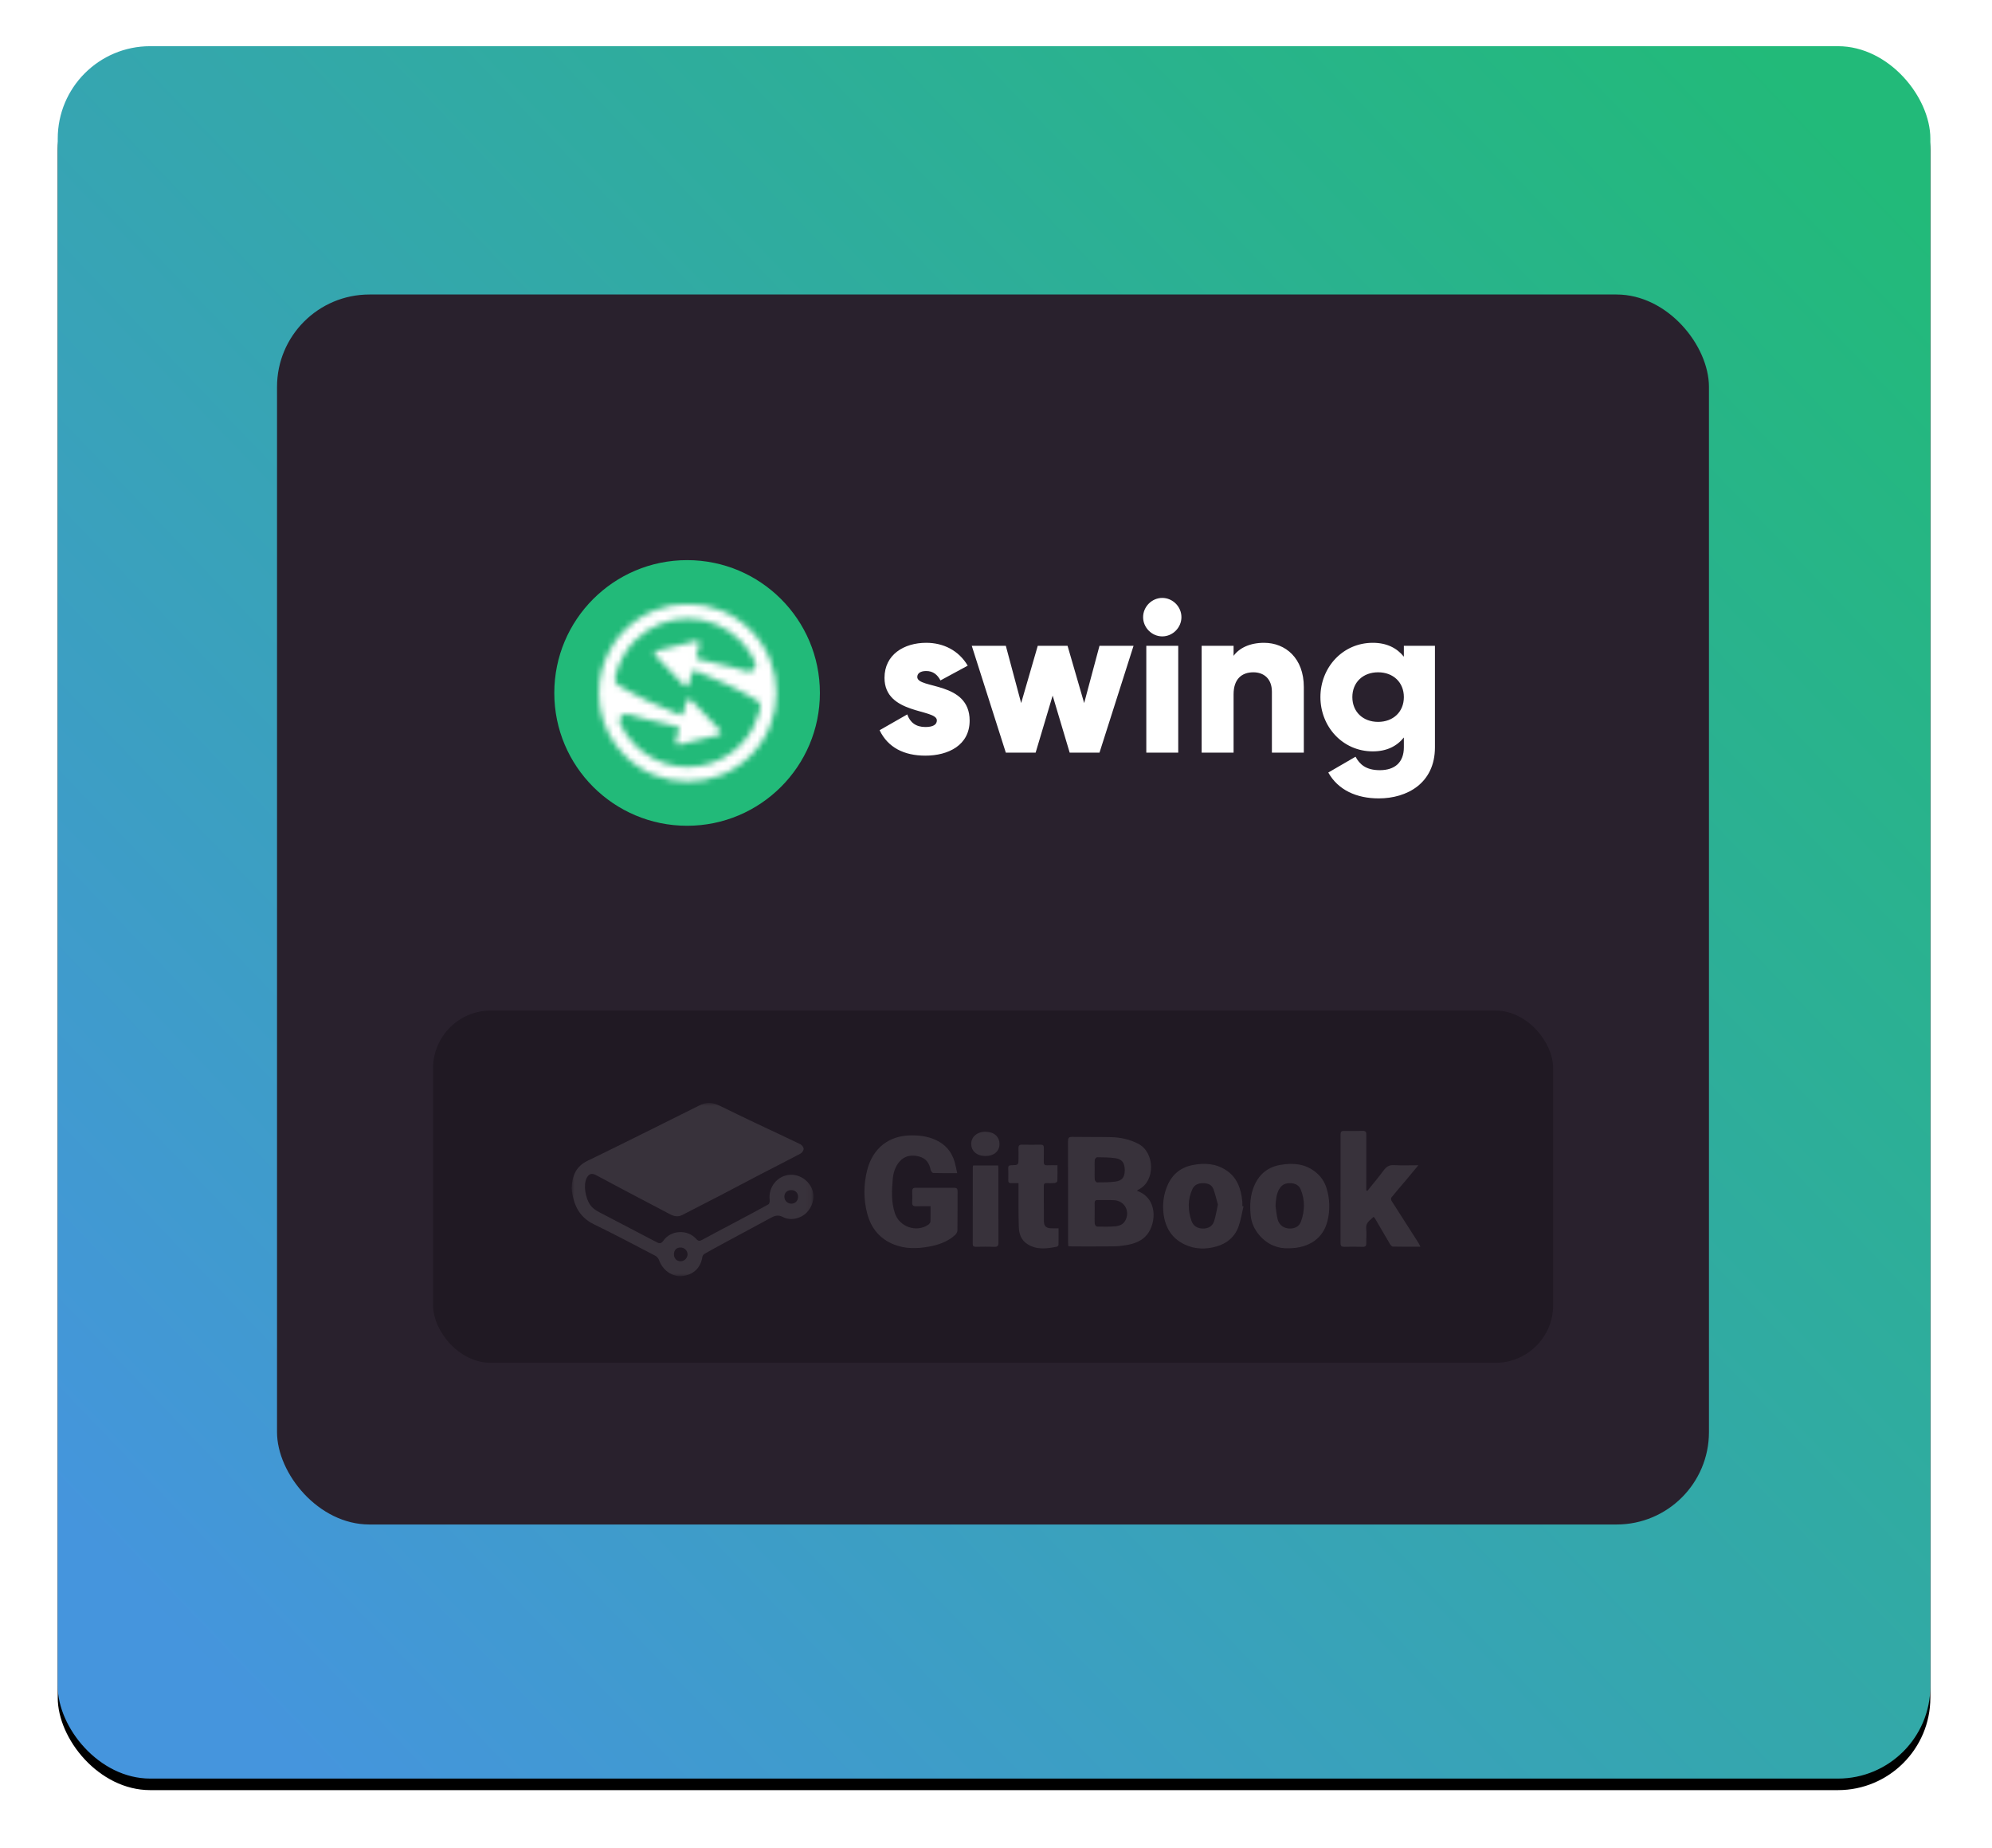 <?xml version="1.0" encoding="UTF-8"?> <svg xmlns="http://www.w3.org/2000/svg" xmlns:xlink="http://www.w3.org/1999/xlink" width="345px" height="320px" viewBox="0 0 345 320"> <title>Group 30</title> <defs> <linearGradient x1="100%" y1="9.593%" x2="7.005%" y2="92.781%" id="linearGradient-1"> <stop stop-color="#22BA79" offset="0%"></stop> <stop stop-color="#4595DD" offset="100%"></stop> </linearGradient> <rect id="path-2" x="0" y="0" width="324.324" height="300" rx="16"></rect> <filter x="-4.9%" y="-4.7%" width="109.9%" height="110.7%" filterUnits="objectBoundingBox" id="filter-3"> <feOffset dx="0" dy="2" in="SourceAlpha" result="shadowOffsetOuter1"></feOffset> <feGaussianBlur stdDeviation="5" in="shadowOffsetOuter1" result="shadowBlurOuter1"></feGaussianBlur> <feColorMatrix values="0 0 0 0 0 0 0 0 0 0 0 0 0 0 0 0 0 0 0.074 0" type="matrix" in="shadowBlurOuter1"></feColorMatrix> </filter> <path d="M4.545,4.426 C3.792,5.178 3.134,5.99 2.57,6.846 L2.57,6.846 C2.121,7.528 1.731,8.24 1.402,8.971 L1.402,8.971 C-1.152,14.636 -0.105,21.541 4.545,26.189 L4.545,26.189 C10.546,32.192 20.308,32.192 26.308,26.189 L26.308,26.189 C32.309,20.19 32.309,10.427 26.308,4.426 L26.308,4.426 C23.308,1.426 19.368,-0.074 15.427,-0.074 L15.427,-0.074 C11.486,-0.074 7.545,1.426 4.545,4.426 L4.545,4.426 Z M13.993,19.096 C10.348,17.617 6.756,16.031 3.393,13.973 L3.393,13.973 L3.386,13.969 C2.96,13.711 2.748,13.211 2.847,12.723 L2.847,12.723 C2.978,12.079 3.159,11.443 3.39,10.821 L3.39,10.821 C3.862,9.546 4.543,8.332 5.435,7.233 L5.435,7.233 C5.716,6.884 6.018,6.548 6.342,6.224 L6.342,6.224 C11.351,1.215 19.501,1.215 24.511,6.224 L24.511,6.224 C25.625,7.337 26.491,8.606 27.109,9.962 L27.109,9.962 C27.53,10.887 26.673,11.878 25.699,11.589 L25.699,11.589 C24.862,11.342 24.023,11.102 23.179,10.88 L23.179,10.88 C21.233,10.366 19.262,9.935 17.297,9.484 L17.297,9.484 C16.964,9.408 16.838,9.274 16.938,8.935 L16.938,8.935 C17.113,8.344 17.27,7.748 17.437,7.156 L17.437,7.156 C17.608,6.539 17.299,6.217 16.666,6.368 L16.666,6.368 C16.229,6.473 15.797,6.597 15.36,6.705 L15.36,6.705 C13.642,7.13 11.924,7.545 10.213,7.983 L10.213,7.983 C9.609,8.135 9.514,8.451 9.917,8.912 L9.917,8.912 C10.312,9.363 10.738,9.786 11.151,10.22 L11.151,10.22 C12.336,11.46 13.513,12.705 14.708,13.935 L14.708,13.935 C15.153,14.391 15.444,14.333 15.652,13.736 L15.652,13.736 C15.864,13.126 16.03,12.496 16.177,11.865 L16.177,11.865 C16.275,11.437 16.482,11.366 16.86,11.52 L16.86,11.52 C20.505,12.999 24.098,14.585 27.461,16.643 L27.461,16.643 C27.463,16.644 27.466,16.646 27.468,16.647 L27.468,16.647 C27.891,16.904 28.107,17.402 28.008,17.888 L28.008,17.888 C27.955,18.149 27.894,18.41 27.824,18.669 L27.824,18.669 C27.589,19.54 27.262,20.391 26.841,21.206 L26.841,21.206 C26.249,22.354 25.472,23.431 24.511,24.392 L24.511,24.392 C23.566,25.338 22.506,26.105 21.378,26.695 L21.378,26.695 C16.534,29.223 10.405,28.455 6.342,24.392 L6.342,24.392 C5.228,23.279 4.362,22.01 3.744,20.654 L3.744,20.654 C3.322,19.73 4.179,18.738 5.154,19.027 L5.154,19.027 C5.991,19.274 6.83,19.514 7.674,19.737 L7.674,19.737 C9.62,20.25 11.591,20.68 13.556,21.132 L13.556,21.132 C13.888,21.208 14.015,21.341 13.916,21.68 L13.916,21.68 C13.741,22.271 13.583,22.867 13.415,23.459 L13.415,23.459 C13.244,24.076 13.555,24.399 14.185,24.248 L14.185,24.248 C14.622,24.143 15.056,24.019 15.493,23.911 L15.493,23.911 C17.21,23.485 18.927,23.07 20.64,22.633 L20.64,22.633 C21.243,22.481 21.339,22.165 20.936,21.704 L20.936,21.704 C20.541,21.252 20.116,20.83 19.703,20.395 L19.703,20.395 C18.517,19.157 17.338,17.909 16.145,16.681 L16.145,16.681 C15.701,16.223 15.409,16.282 15.201,16.879 L15.201,16.879 C14.99,17.49 14.823,18.12 14.676,18.751 L14.676,18.751 C14.609,19.044 14.49,19.171 14.3,19.171 L14.3,19.171 C14.213,19.171 14.111,19.145 13.993,19.096 L13.993,19.096 Z" id="path-4"></path> <polygon id="path-6" points="0 0 41.878 0 41.878 30 0 30"></polygon> </defs> <g id="Website" stroke="none" stroke-width="1" fill="none" fill-rule="evenodd"> <g id="Desktop" transform="translate(-598, -588)"> <g id="Group-30" transform="translate(608, 596)"> <g id="Rectangle-Copy-28"> <use fill="black" fill-opacity="1" filter="url(#filter-3)" xlink:href="#path-2"></use> <use fill="url(#linearGradient-1)" fill-rule="evenodd" xlink:href="#path-2"></use> </g> <rect id="Rectangle-Copy-3" fill="#29212D" x="37.978" y="43" width="248" height="213" rx="16"></rect> <g id="Group-13" transform="translate(86, 89)"> <g id="Group-10" transform="translate(56.34, 6.543)" fill="#FFFFFF"> <path d="M85.417,7.773 C87.813,7.773 89.583,8.661 90.799,10.178 L90.799,8.29 L96.182,8.29 L96.182,25.871 C96.182,32.089 91.352,34.717 86.449,34.717 C82.615,34.717 79.407,33.273 77.711,30.238 L82.43,27.499 C83.131,28.795 84.2,29.831 86.633,29.831 C89.214,29.831 90.799,28.499 90.799,25.871 L90.799,24.168 C89.583,25.686 87.813,26.574 85.417,26.574 C80.182,26.574 76.347,22.281 76.347,17.173 C76.347,12.066 80.182,7.773 85.417,7.773 Z M8.074,7.772 C11.06,7.772 13.715,9.105 15.263,11.732 L10.544,14.286 C10.028,13.323 9.29,12.658 8.074,12.658 C7.115,12.658 6.526,13.028 6.526,13.694 C6.526,15.804 15.595,14.397 15.595,21.244 C15.595,25.501 11.909,27.314 7.927,27.314 C4.24,27.314 1.438,25.908 0,22.91 L4.793,20.171 C5.272,21.578 6.304,22.355 7.927,22.355 C9.254,22.355 9.917,21.948 9.917,21.208 C9.917,19.172 0.849,20.245 0.849,13.842 C0.849,9.808 4.24,7.772 8.074,7.772 Z M66.579,7.773 C70.302,7.773 73.473,10.437 73.473,15.433 L73.473,26.796 L67.943,26.796 L67.943,16.248 C67.943,13.953 66.505,12.88 64.736,12.88 C62.708,12.88 61.307,14.064 61.307,16.692 L61.307,26.796 L55.777,26.796 L55.777,8.29 L61.307,8.29 L61.307,10.03 C62.302,8.661 64.146,7.773 66.579,7.773 Z M51.722,8.29 L51.722,26.796 L46.192,26.796 L46.192,8.29 L51.722,8.29 Z M21.861,8.29 L24.516,18.209 L27.392,8.29 L32.552,8.29 L35.429,18.209 L38.084,8.29 L43.982,8.29 L38.084,26.796 L32.922,26.796 L29.972,16.914 L27.023,26.796 L21.861,26.796 L15.962,8.29 L21.861,8.29 Z M86.338,12.88 C83.721,12.88 81.877,14.619 81.877,17.173 C81.877,19.727 83.721,21.466 86.338,21.466 C88.956,21.466 90.799,19.727 90.799,17.173 C90.799,14.619 88.956,12.88 86.338,12.88 Z M48.957,0 C50.764,0 52.275,1.517 52.275,3.331 C52.275,5.144 50.764,6.662 48.957,6.662 C47.15,6.662 45.639,5.144 45.639,3.331 C45.639,1.517 47.15,0 48.957,0 Z" id="Combined-Shape"></path> </g> <g id="Group-4"> <circle id="Oval" fill="#22BA79" cx="23" cy="23" r="23"></circle> <g id="Group-5" transform="translate(7.667, 7.667)"> <mask id="mask-5" fill="white"> <use xlink:href="#path-4"></use> </mask> <g id="Clip-4"></g> <polygon id="Fill-3" fill="#FFFFFF" mask="url(#mask-5)" points="-1.197 32.18 32.545 32.18 32.545 -2.059 -1.197 -2.059"></polygon> </g> </g> </g> <rect id="Rectangle" fill="#201923" x="65" y="167" width="194" height="61" rx="10"></rect> <g id="Group-20" opacity="0.11" transform="translate(89, 183)"> <g id="Group-3"> <mask id="mask-7" fill="white"> <use xlink:href="#path-6"></use> </mask> <g id="Clip-2"></g> <path d="M38.028,15.091 C37.314,15.095 36.835,15.569 36.849,16.257 C36.863,16.925 37.379,17.436 38.045,17.442 C38.726,17.447 39.22,16.948 39.222,16.253 C39.224,15.557 38.74,15.086 38.028,15.091 M18.851,27.416 C19.509,27.426 20.065,26.89 20.079,26.233 C20.093,25.581 19.554,25.043 18.877,25.031 C18.192,25.019 17.738,25.467 17.722,26.168 C17.705,26.894 18.168,27.406 18.851,27.416 M0,14.811 C0.076,12.518 0.826,10.943 2.784,10.004 C6.721,8.114 10.623,6.152 14.537,4.214 C17.099,2.944 19.659,1.669 22.214,0.387 C23.384,-0.2 24.509,-0.08 25.65,0.483 C27.689,1.488 29.738,2.474 31.792,3.449 C34.397,4.685 37.017,5.89 39.611,7.148 C39.884,7.28 40.184,7.678 40.186,7.954 C40.187,8.234 39.898,8.635 39.627,8.779 C37.363,9.984 35.069,11.133 32.793,12.316 C30.418,13.55 28.057,14.811 25.684,16.047 C23.508,17.18 21.326,18.303 19.139,19.415 C18.437,19.772 17.748,19.643 17.07,19.284 C14.585,17.97 12.092,16.67 9.605,15.359 C7.813,14.414 6.023,13.465 4.24,12.504 C3.512,12.112 3.009,12.243 2.622,12.971 C1.994,14.151 2.371,16.516 3.264,17.718 C3.853,18.51 4.699,18.867 5.501,19.292 C8.563,20.916 11.655,22.483 14.717,24.108 C15.271,24.403 15.546,24.337 15.908,23.827 C17.212,21.993 20.075,21.86 21.589,23.555 C21.932,23.939 22.161,23.955 22.604,23.711 C24.496,22.668 26.418,21.678 28.326,20.664 C30.253,19.64 32.183,18.621 34.09,17.56 C34.251,17.471 34.332,17.074 34.303,16.838 C34.027,14.574 35.642,12.556 37.853,12.44 C39.404,12.359 40.917,13.303 41.574,14.761 C42.193,16.134 41.851,17.789 40.699,18.994 C39.709,20.028 37.915,20.451 36.579,19.75 C35.755,19.318 35.172,19.528 34.486,19.901 C31.678,21.427 28.86,22.933 26.048,24.452 C25.02,25.008 23.994,25.569 22.982,26.155 C22.825,26.246 22.679,26.469 22.65,26.651 C22.341,28.601 21.05,29.816 19.069,29.988 C17.411,30.132 15.764,28.952 15.152,27.239 C15.046,26.941 14.787,26.615 14.511,26.471 C10.979,24.63 7.462,22.755 3.876,21.021 C1.111,19.683 0.264,17.33 0,14.811" id="Fill-1" fill="#FFFFFF" mask="url(#mask-7)"></path> </g> <path d="M90.588,11.535 C90.588,12.118 90.558,12.705 90.607,13.285 C90.621,13.457 90.855,13.754 90.988,13.753 C92.065,13.746 93.154,13.768 94.215,13.614 C95.382,13.444 95.795,12.831 95.802,11.638 C95.809,10.436 95.358,9.745 94.222,9.572 C93.163,9.411 92.075,9.421 90.999,9.404 C90.865,9.402 90.622,9.686 90.607,9.852 C90.558,10.409 90.589,10.973 90.588,11.535 M90.588,19.138 C90.588,19.745 90.559,20.353 90.607,20.956 C90.62,21.123 90.86,21.407 91,21.41 C92.056,21.433 93.118,21.456 94.168,21.363 C94.835,21.304 95.503,21.063 95.87,20.409 C96.779,18.79 95.793,16.942 93.947,16.84 C93.005,16.788 92.058,16.837 91.113,16.815 C90.686,16.805 90.57,17 90.583,17.387 C90.602,17.97 90.588,18.554 90.588,19.138 M97.912,15.209 C101.541,16.504 101.25,20.756 99.714,22.738 C98.802,23.914 97.438,24.394 96.005,24.629 C95.297,24.746 94.574,24.826 93.857,24.833 C91.467,24.859 89.076,24.845 86.686,24.844 C86.487,24.844 86.288,24.822 86.022,24.806 C86.008,24.541 85.984,24.303 85.984,24.065 C85.982,18.259 85.99,12.453 85.97,6.646 C85.968,6.066 86.105,5.862 86.716,5.874 C88.948,5.916 91.181,5.872 93.412,5.924 C95.068,5.963 96.658,6.299 98.159,7.082 C101.021,8.575 101.173,13.59 98.124,15.03 C98.067,15.057 98.023,15.114 97.912,15.209" id="Fill-4" fill="#FFFFFF"></path> <path d="M66.775,12.152 C65.292,12.152 63.967,12.171 62.644,12.128 C62.481,12.123 62.225,11.807 62.188,11.603 C61.968,10.405 61.344,9.56 60.143,9.263 C58.889,8.954 57.701,9.11 56.798,10.143 C56.062,10.985 55.722,12.042 55.625,13.113 C55.443,15.126 55.334,17.147 55.999,19.125 C56.783,21.456 59.708,22.486 61.757,21.098 C61.937,20.976 62.137,20.734 62.147,20.538 C62.19,19.689 62.165,18.837 62.165,17.881 C61.303,17.881 60.498,17.855 59.696,17.89 C59.173,17.913 58.953,17.751 58.986,17.204 C59.024,16.577 59.008,15.944 58.991,15.315 C58.98,14.899 59.118,14.692 59.569,14.694 C61.8,14.705 64.032,14.705 66.264,14.694 C66.708,14.693 66.848,14.88 66.845,15.306 C66.832,17.556 66.855,19.806 66.82,22.055 C66.815,22.341 66.608,22.693 66.386,22.894 C65.086,24.064 63.475,24.602 61.801,24.894 C59.813,25.242 57.832,25.29 55.879,24.531 C53.355,23.549 51.865,21.676 51.199,19.161 C50.545,16.689 50.558,14.152 51.179,11.675 C52.124,7.909 54.862,5.661 58.763,5.616 C60.219,5.599 61.634,5.774 62.986,6.373 C64.73,7.147 65.834,8.451 66.351,10.262 C66.516,10.838 66.616,11.432 66.775,12.152" id="Fill-6" fill="#FFFFFF"></path> <path d="M137.826,15.219 C138.763,14.049 139.733,12.902 140.625,11.698 C141.091,11.069 141.57,10.724 142.406,10.772 C143.751,10.849 145.104,10.793 146.652,10.793 C145.863,11.741 145.187,12.56 144.503,13.373 C143.663,14.37 142.805,15.354 141.984,16.368 C141.89,16.485 141.908,16.798 141.999,16.942 C143.539,19.373 145.101,21.791 146.653,24.215 C146.767,24.393 146.851,24.59 147.01,24.895 C145.326,24.895 143.779,24.911 142.232,24.875 C142.056,24.871 141.836,24.611 141.722,24.419 C140.848,22.95 139.996,21.468 139.134,19.992 C139.09,19.916 139.024,19.854 138.909,19.713 C138.319,20.314 137.513,20.674 137.616,21.74 C137.696,22.565 137.616,23.405 137.638,24.237 C137.65,24.706 137.527,24.934 136.994,24.916 C135.935,24.88 134.874,24.892 133.815,24.912 C133.359,24.921 133.172,24.774 133.172,24.294 C133.183,18.013 133.182,11.733 133.173,5.452 C133.173,5.025 133.311,4.838 133.755,4.845 C134.837,4.861 135.921,4.88 137.002,4.837 C137.62,4.813 137.637,5.149 137.636,5.598 C137.629,8.524 137.632,11.451 137.633,14.377 C137.633,14.639 137.633,14.902 137.633,15.164 C137.697,15.183 137.761,15.201 137.826,15.219" id="Fill-8" fill="#FFFFFF"></path> <path d="M111.933,17.594 C111.679,16.7 111.476,15.786 111.156,14.915 C110.861,14.112 110.128,13.891 109.342,13.893 C108.555,13.895 107.873,14.145 107.514,14.919 C106.674,16.729 106.725,18.583 107.358,20.423 C107.664,21.312 108.385,21.741 109.349,21.751 C110.296,21.76 110.995,21.337 111.279,20.465 C111.574,19.561 111.71,18.604 111.933,17.594 M116.363,17.91 C116.082,19.08 115.902,20.286 115.5,21.413 C114.86,23.204 113.477,24.346 111.685,24.853 C109.856,25.371 108.004,25.362 106.211,24.525 C103.945,23.47 102.835,21.602 102.526,19.247 C102.329,17.754 102.474,16.254 102.996,14.796 C103.782,12.597 105.26,11.217 107.553,10.758 C109.555,10.358 111.507,10.468 113.284,11.601 C115.274,12.869 115.934,14.855 116.159,17.056 C116.187,17.324 116.163,17.596 116.163,17.866 C116.23,17.88 116.296,17.895 116.363,17.91" id="Fill-10" fill="#FFFFFF"></path> <path d="M121.91,17.821 C122.03,18.616 122.081,19.43 122.29,20.201 C122.546,21.15 123.351,21.709 124.281,21.745 C125.263,21.784 126.012,21.391 126.326,20.521 C126.989,18.685 127.026,16.83 126.284,14.996 C125.975,14.235 125.332,13.942 124.571,13.896 C123.792,13.849 123.117,14.06 122.647,14.766 C122.024,15.702 121.993,16.747 121.91,17.821 M124.159,25.166 C122.304,25.239 120.488,24.519 119.104,22.897 C118.278,21.927 117.741,20.781 117.613,19.486 C117.435,17.677 117.515,15.909 118.283,14.207 C119.171,12.241 120.67,11.086 122.768,10.725 C124.972,10.344 127.085,10.525 128.902,12.017 C129.774,12.733 130.397,13.637 130.732,14.71 C131.328,16.62 131.388,18.56 130.893,20.501 C130.148,23.426 127.733,25.159 124.159,25.166" id="Fill-12" fill="#FFFFFF"></path> <path d="M77.397,13.88 C76.906,13.88 76.504,13.87 76.104,13.883 C75.757,13.895 75.617,13.744 75.623,13.402 C75.634,12.704 75.645,12.006 75.618,11.31 C75.602,10.875 75.803,10.793 76.187,10.786 C77.397,10.763 77.397,10.749 77.397,9.565 C77.397,9.003 77.415,8.439 77.391,7.878 C77.373,7.434 77.504,7.215 77.997,7.226 C79.078,7.25 80.16,7.244 81.242,7.228 C81.657,7.222 81.795,7.394 81.786,7.793 C81.768,8.602 81.801,9.413 81.774,10.222 C81.76,10.67 81.931,10.819 82.365,10.799 C82.924,10.772 83.484,10.792 84.146,10.792 C84.146,11.751 84.164,12.643 84.125,13.533 C84.12,13.655 83.842,13.848 83.675,13.865 C83.206,13.912 82.73,13.893 82.257,13.881 C81.916,13.872 81.776,14.003 81.778,14.354 C81.791,16.401 81.773,18.449 81.799,20.496 C81.809,21.335 82.174,21.666 83.017,21.706 C83.419,21.725 83.823,21.709 84.334,21.709 C84.334,22.672 84.344,23.628 84.322,24.584 C84.319,24.692 84.154,24.871 84.04,24.893 C82.3,25.233 80.562,25.483 78.941,24.446 C77.887,23.773 77.497,22.709 77.455,21.566 C77.373,19.297 77.409,17.024 77.397,14.752 C77.395,14.488 77.397,14.225 77.397,13.88" id="Fill-14" fill="#FFFFFF"></path> <path d="M69.546,10.831 L73.88,10.831 C73.893,11.084 73.913,11.302 73.913,11.519 C73.915,15.729 73.904,19.938 73.927,24.146 C73.93,24.729 73.785,24.945 73.174,24.918 C72.116,24.872 71.055,24.897 69.995,24.909 C69.63,24.912 69.469,24.794 69.47,24.404 C69.481,19.969 69.479,15.535 69.483,11.101 C69.483,11.037 69.512,10.974 69.546,10.831" id="Fill-16" fill="#FFFFFF"></path> <path d="M74.1,7.185 C74.076,8.412 73.089,9.21 71.625,9.188 C70.149,9.166 69.181,8.304 69.211,7.037 C69.241,5.812 70.298,4.953 71.733,4.989 C73.217,5.026 74.126,5.869 74.1,7.185" id="Fill-18" fill="#FFFFFF"></path> </g> </g> </g> </g> </svg> 